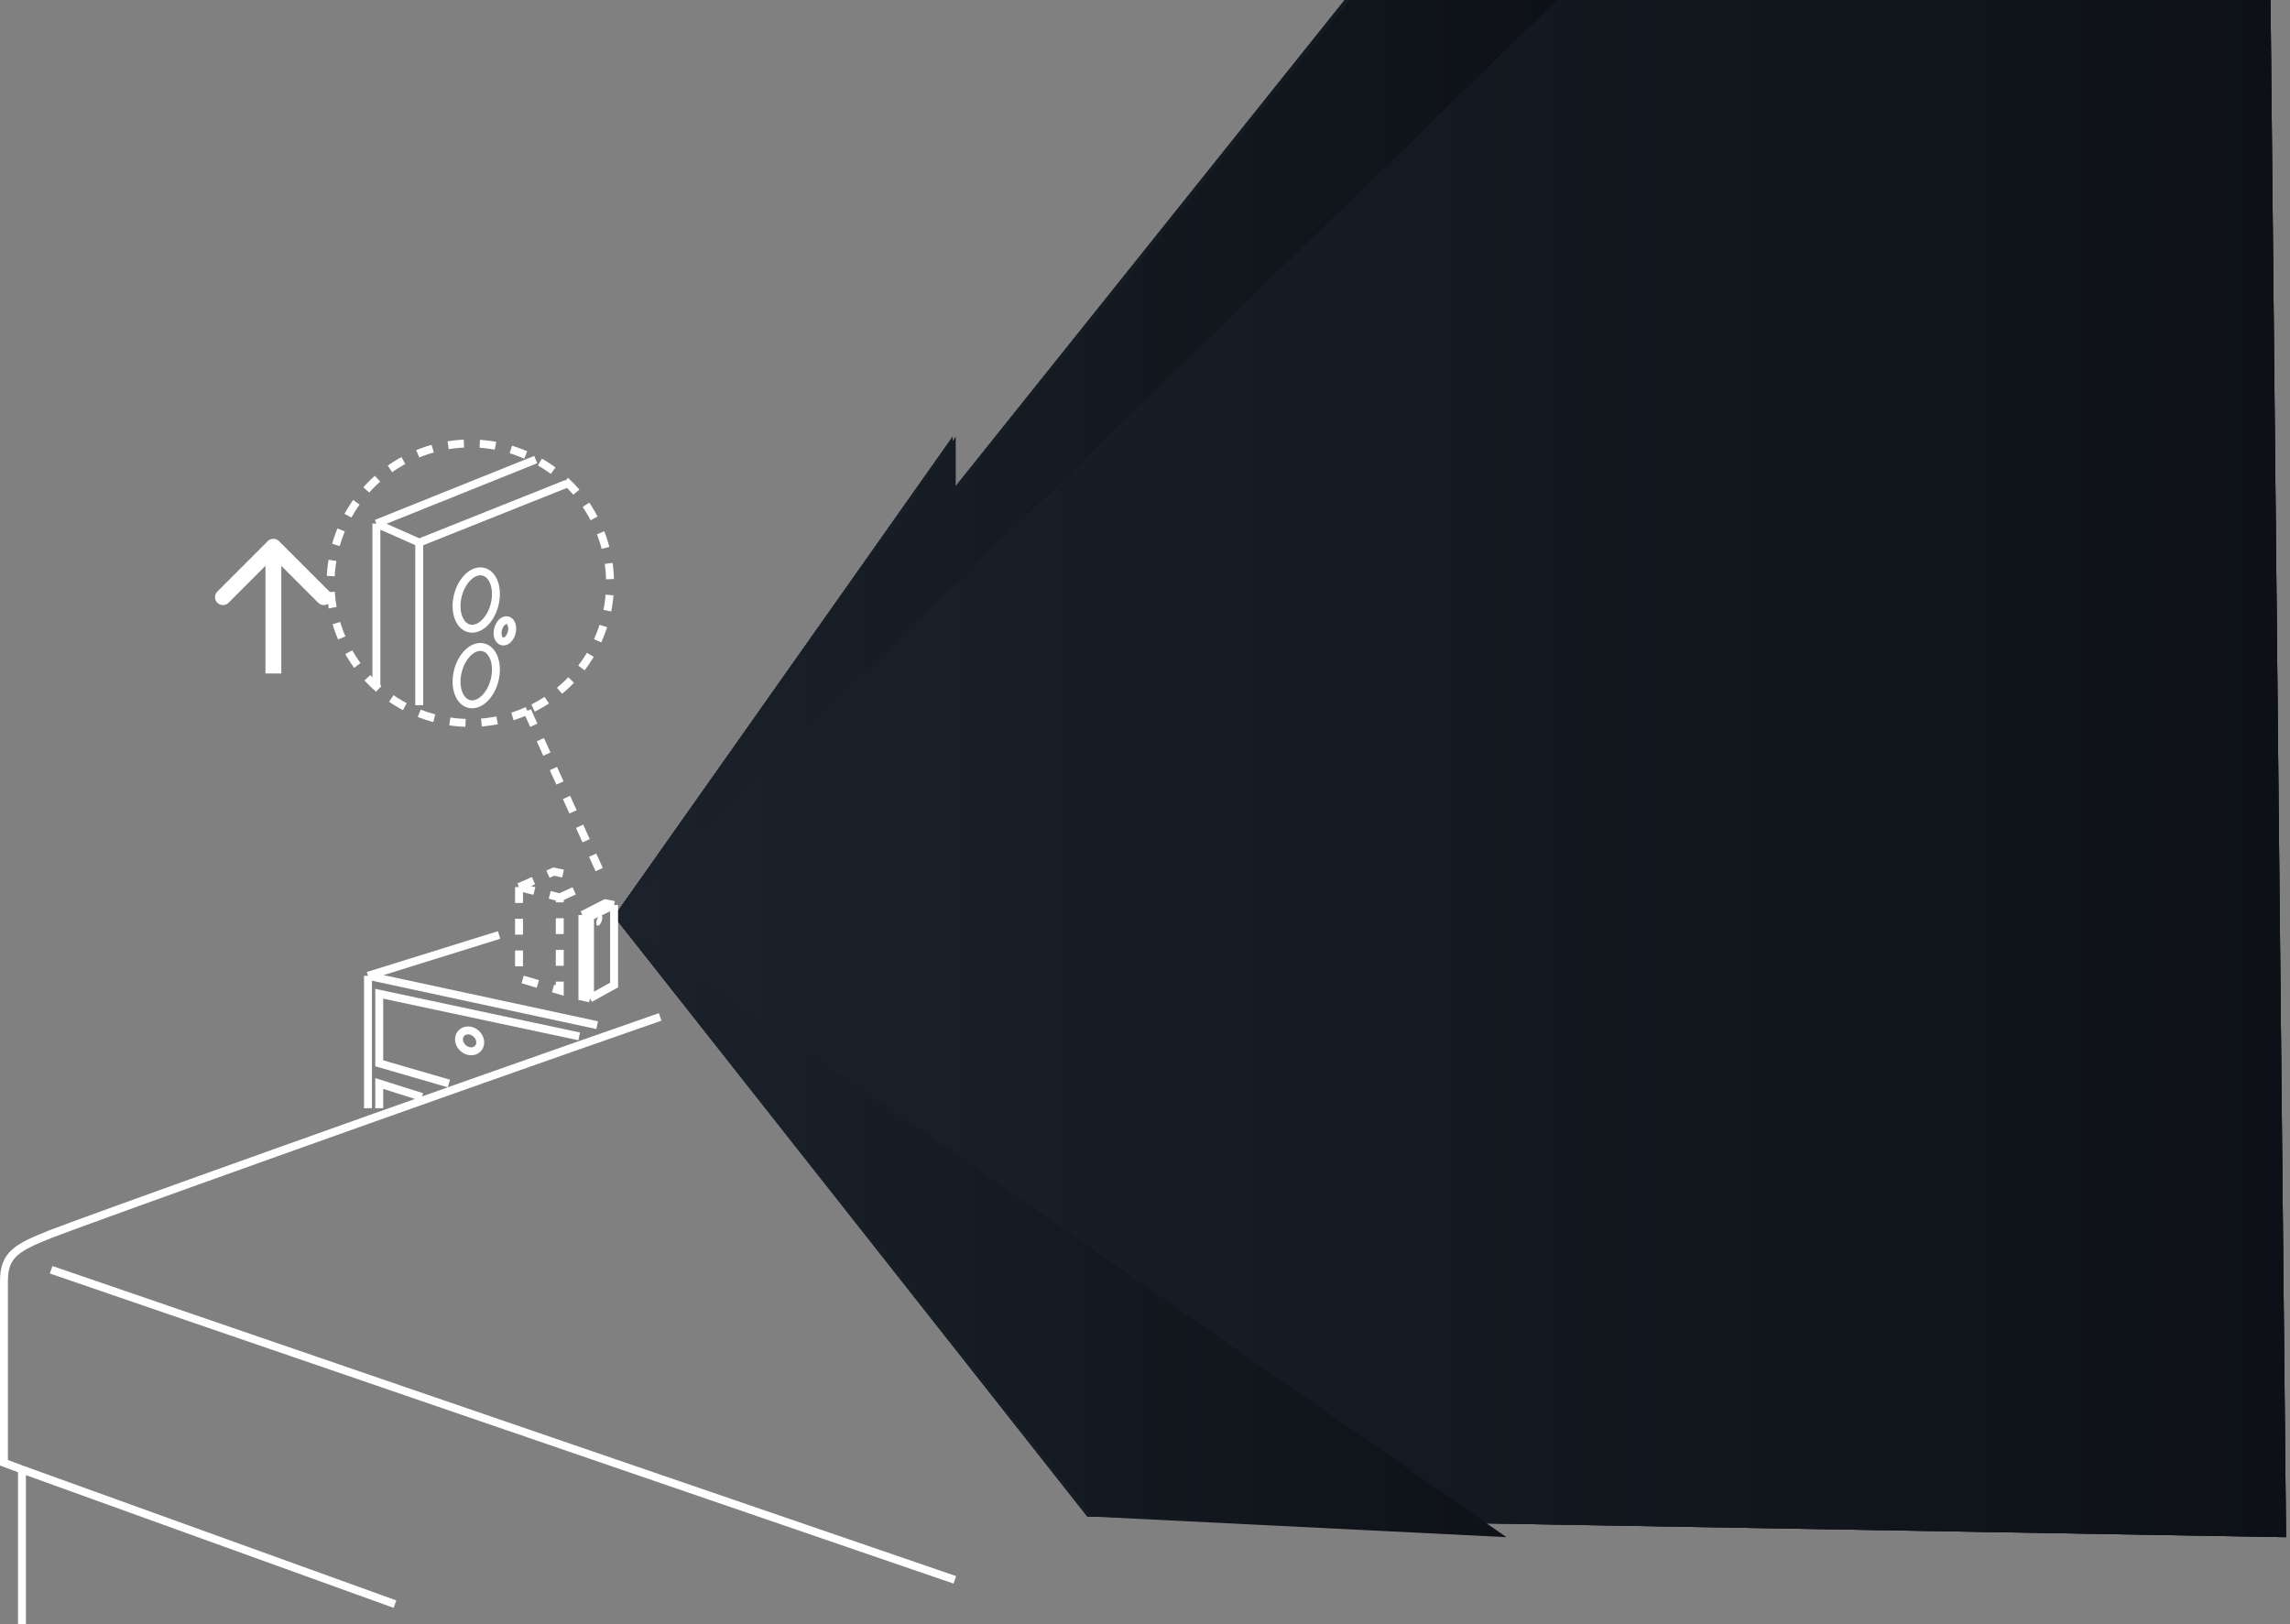 <svg width="289" height="205" viewBox="0 0 289 205" fill="none" xmlns="http://www.w3.org/2000/svg">
<rect x="0" y="0" width="289" height="205" fill="#808080" stroke="none"/>
<g style="mix-blend-mode:screen">
<path d="M286.538 -8.5752e-08L169.704 -5.19276e-06L120.223 61.846L120.223 55.119L77.5 115.662L137.225 191.396L288.5 194L286.538 -8.5752e-08Z" fill="url(#paint0_linear_418_191)"/>
</g>
<g style="mix-blend-mode:screen">
<path d="M286.538 -8.5752e-08L169.704 -5.19276e-06L120.223 61.846L120.223 55.119L77.5 115.662L137.225 191.396L288.5 194L286.538 -8.5752e-08Z" fill="url(#paint1_linear_418_191)"/>
</g>
<g style="mix-blend-mode:screen">
<path d="M286.538 -8.5752e-08L169.704 -5.19276e-06L120.223 61.846L120.223 55.119L77.5 115.662L137.225 191.396L288.5 194L286.538 -8.5752e-08Z" fill="url(#paint2_linear_418_191)"/>
</g>
<g style="mix-blend-mode:screen">
<path d="M170.324 -1.14417e-06L196.5 0L77.5 115.662L190.121 194L137.77 191.396L77.5 115.662L120.613 55.119L120.613 61.846L170.324 -1.14417e-06Z" fill="url(#paint3_linear_418_191)"/>
</g>
<path d="M74.46 126V115.684M74.46 126L77.5 124.316V114.211M74.46 126L73.5 125.789V115.474M74.46 115.684L77.5 114.211M74.46 115.684L73.5 115.474M77.5 114.211L76.38 114L73.5 115.474" stroke="white"/>
<ellipse cx="60.103" cy="75.728" rx="2.386" ry="3.687" transform="rotate(14.265 60.103 75.728)" stroke="white"/>
<ellipse cx="60.103" cy="85.27" rx="2.386" ry="3.687" transform="rotate(14.265 60.103 85.27)" stroke="white"/>
<ellipse cx="63.719" cy="79.62" rx="0.887" ry="1.371" transform="rotate(14.265 63.719 79.62)" stroke="white"/>
<path d="M47.5 66.077V86.817M47.5 66.077L67.608 58M47.5 66.077L52.905 68.479M52.905 68.479L71.5 61.056M52.905 68.479L52.905 89" stroke="white"/>
<path d="M65.5 111.957V123.478L70.643 125V113.261M65.5 111.957L69.881 110L72.929 110.652M65.5 111.957L70.643 113.261M70.643 113.261L73.5 111.957" stroke="white" stroke-dasharray="2 2"/>
<path d="M35.207 68.293C34.817 67.902 34.183 67.902 33.793 68.293L27.429 74.657C27.038 75.047 27.038 75.68 27.429 76.071C27.82 76.462 28.453 76.462 28.843 76.071L34.5 70.414L40.157 76.071C40.547 76.462 41.181 76.462 41.571 76.071C41.962 75.68 41.962 75.047 41.571 74.657L35.207 68.293ZM34.5 85L35.5 85L35.5 69L34.5 69L33.5 69L33.5 85L34.5 85Z" fill="white"/>
<path d="M2.769 205V185.458M2.769 185.458L0.5 184.609C0.5 178.095 0.5 164.387 0.5 161.668C0.5 158.27 2.201 157.42 6.455 155.721C9.858 154.361 55.047 138.161 83.311 128.342M2.769 185.458L49.843 202.451M6.455 160.252L120.5 199.386M75.365 129.382L46.44 123.151M46.44 123.151V139.861M46.44 123.151L62.986 118M73.097 130.798L47.858 125.417V134.196L56.649 136.745M47.858 139.861V136.745L53.246 138.445" stroke="white"/>
<ellipse cx="59.266" cy="131.364" rx="1.428" ry="1.226" transform="rotate(41.861 59.266 131.364)" stroke="white"/>
<path d="M66.541 89.709C57.647 93.678 47.219 89.686 43.25 80.792C39.281 71.898 43.273 61.47 52.167 57.501C61.061 53.532 71.489 57.524 75.458 66.418C79.427 75.312 75.435 85.74 66.541 89.709ZM66.541 89.709L76.401 111.471" stroke="white" stroke-dasharray="2 2"/>
<ellipse cx="75.636" cy="116.15" rx="0.315" ry="0.711" transform="rotate(19.696 75.636 116.15)" fill="white"/>
<defs>
<linearGradient id="paint0_linear_418_191" x1="288.5" y1="97" x2="77.5" y2="97" gradientUnits="userSpaceOnUse">
<stop stop-color="#0D1117"/>
<stop offset="1" stop-color="#1B222B"/>
</linearGradient>
<linearGradient id="paint1_linear_418_191" x1="288.5" y1="97" x2="77.5" y2="97" gradientUnits="userSpaceOnUse">
<stop stop-color="#0D1117"/>
<stop offset="1" stop-color="#1B222B"/>
</linearGradient>
<linearGradient id="paint2_linear_418_191" x1="288.5" y1="97" x2="77.5" y2="97" gradientUnits="userSpaceOnUse">
<stop stop-color="#0D1117"/>
<stop offset="1" stop-color="#1B222B"/>
</linearGradient>
<linearGradient id="paint3_linear_418_191" x1="196.5" y1="97" x2="77.5" y2="97" gradientUnits="userSpaceOnUse">
<stop stop-color="#0D1117"/>
<stop offset="1" stop-color="#1B222B"/>
</linearGradient>
</defs>
</svg>

